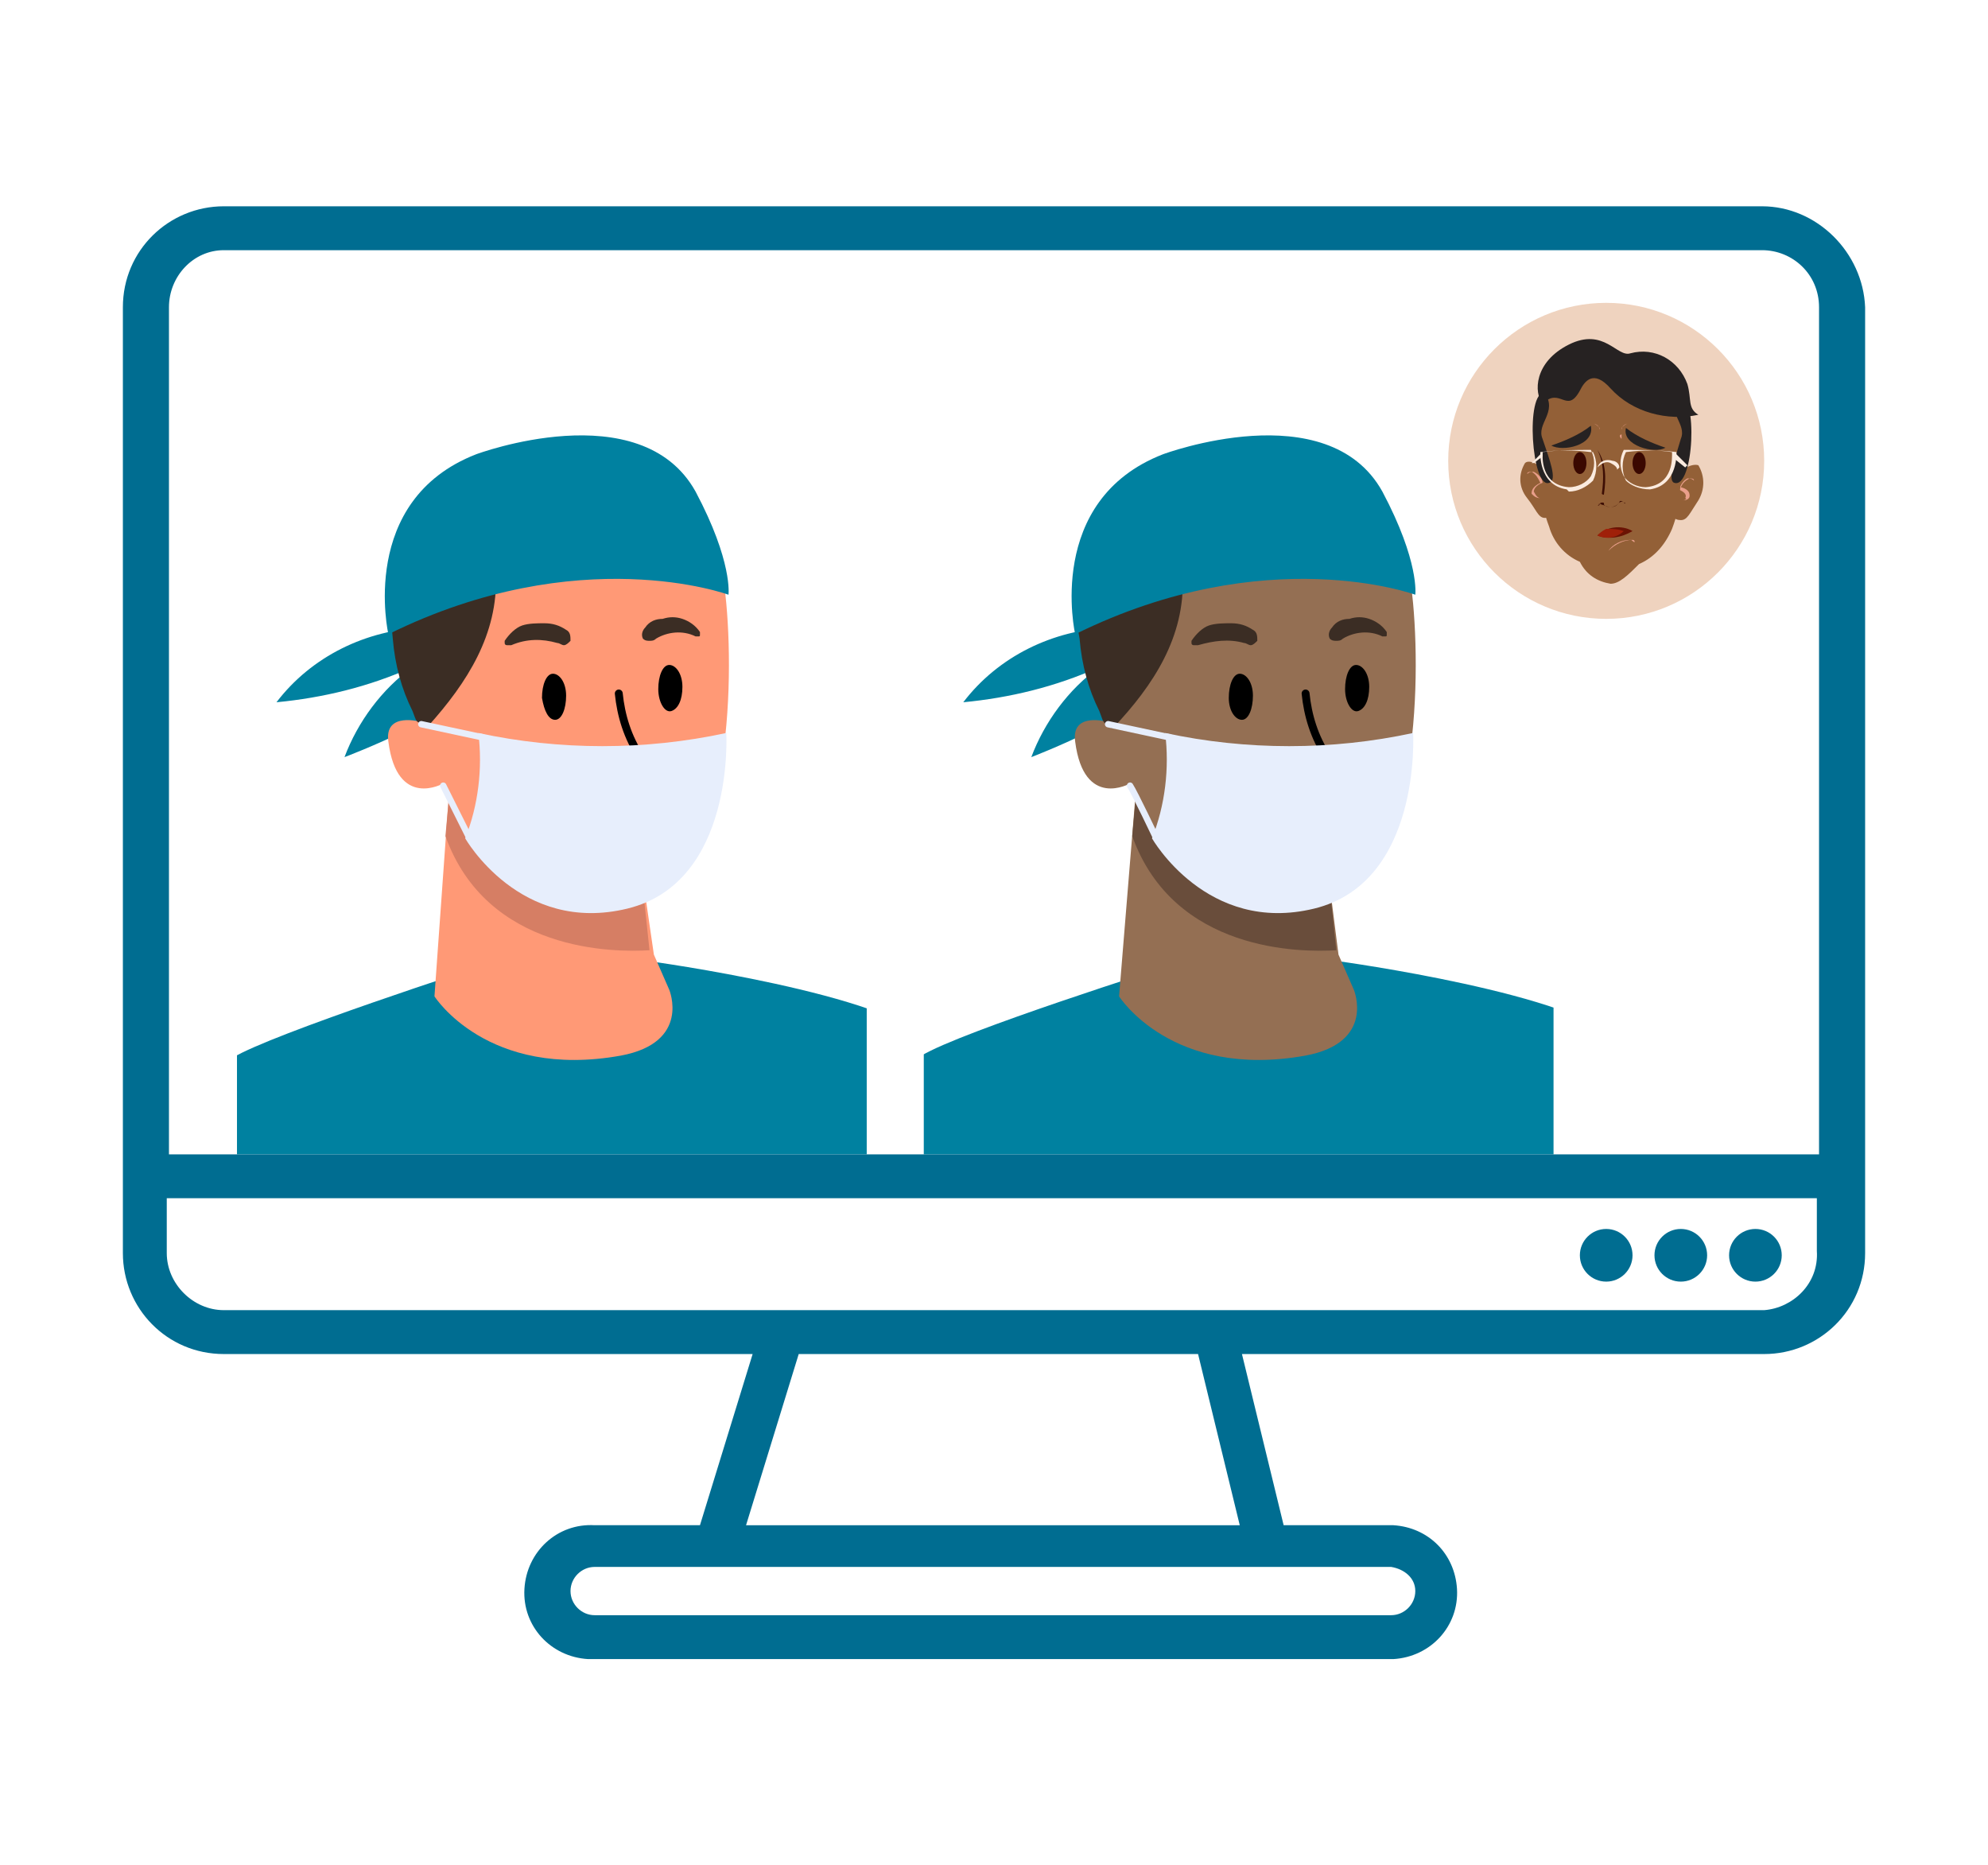 <?xml version="1.0" encoding="utf-8"?>
<!-- Generator: Adobe Illustrator 25.3.1, SVG Export Plug-In . SVG Version: 6.00 Build 0)  -->
<svg version="1.1" id="Calque_1" xmlns="http://www.w3.org/2000/svg" xmlns:xlink="http://www.w3.org/1999/xlink" x="0px" y="0px"
	 viewBox="0 0 90.6 85" style="enable-background:new 0 0 90.6 85;" xml:space="preserve">
<style type="text/css">
	.st0{fill:#EFD3BF;}
	.st1{fill:#936037;}
	.st2{fill:#EA9F8B;}
	.st3{fill:#E6E6E6;}
	.st4{fill:#262222;}
	.st5{fill:#3D0E04;}
	.st6{fill:#3A0800;}
	.st7{fill:#6B1304;}
	.st8{fill:#9F2009;}
	.st9{fill:#FBEBDF;}
	.st10{clip-path:url(#SVGID_2_);}
	.st11{fill:#0081A0;}
	.st12{fill:#FF9976;}
	.st13{fill:#D67E64;}
	.st14{fill:#3B2D24;}
	.st15{fill:none;stroke:#000000;stroke-width:0.36;stroke-linecap:round;stroke-linejoin:round;}
	.st16{fill:none;stroke:#2F3348;stroke-width:1.05;stroke-linecap:round;stroke-linejoin:round;}
	.st17{fill:#E7EEFC;}
	.st18{fill:none;stroke:#E7EEFC;stroke-width:0.29;stroke-linecap:round;stroke-linejoin:round;}
	.st19{fill:#8B6F59;}
	.st20{fill:none;stroke:#2F3348;stroke-width:1.77;stroke-linecap:round;stroke-linejoin:round;}
	.st21{fill:#576189;}
	.st22{clip-path:url(#SVGID_4_);}
	.st23{fill:#946F53;}
	.st24{fill:#694D3B;}
	.st25{fill:#006D91;}
</style>
<g>
	<g id="Warstwa_33_kopia_10">
		<g id="Warstwa_5_kopia_23">
			<circle class="st0" cx="73.2" cy="21" r="7.2"/>
			<path class="st1" d="M76.3,21.9c0.2-0.5,0.8-0.8,1.1-0.7c0.3,0.5,0.3,1.1,0,1.6c-0.4,0.6-0.5,0.9-0.8,0.9S76.1,23.5,76,23
				C75.9,22.6,76,22.2,76.3,21.9z"/>
			<path class="st2" d="M76.7,22.8L76.7,22.8c0.2,0,0.3-0.1,0.3-0.2c0-0.1,0-0.3-0.4-0.4c0.1-0.2,0.2-0.3,0.4-0.4
				c0.1,0,0.2,0,0.2,0.1l0,0l0,0c-0.1-0.1-0.2-0.1-0.3-0.1c-0.2,0.1-0.3,0.3-0.4,0.5l0,0c0.2,0.1,0.4,0.2,0.3,0.4
				C76.9,22.7,76.8,22.8,76.7,22.8L76.7,22.8C76.6,22.8,76.7,22.8,76.7,22.8z"/>
			<g>
				<path class="st3" d="M77,23.5C77,23.5,77,23.5,77,23.5C77,23.5,76.9,23.5,77,23.5z"/>
			</g>
			<path class="st1" d="M70.5,21.7c-0.2-0.5-0.8-0.8-1-0.6c-0.3,0.5-0.3,1.1,0.1,1.6c0.4,0.5,0.5,0.9,0.8,0.9s0.4-0.2,0.5-0.8
				C70.9,22.4,70.8,22,70.5,21.7z"/>
			<path class="st1" d="M73.4,26.6c0.4,0,0.8-0.4,1.3-0.9c0.7-0.3,1.2-0.9,1.5-1.6c0.5-1.3,0.2-1.7,0.7-3.9c0.4-1.7-0.6-3.4-2.3-3.9
				c-0.7-0.2-1.5-0.2-2.2,0c-1.7,0.4-2.7,2.1-2.4,3.8c0.4,2.2,0.1,2.6,0.6,3.9c0.2,0.7,0.7,1.3,1.4,1.6
				C72.3,26.2,72.8,26.5,73.4,26.6L73.4,26.6z"/>
			<g>
				<path class="st3" d="M69.8,23L69.8,23C69.8,23,69.8,23,69.8,23z"/>
			</g>
			<path class="st4" d="M70.4,17.9c0.6,0.9-0.4,1.4-0.1,2.1c0.3,0.9,0.7,1.9,0.3,2C69.8,22.3,69.5,17.8,70.4,17.9z"/>
			<path class="st4" d="M70.3,18.4c0.8-0.8,1.1,0.5,1.7-0.6c0.2-0.4,0.6-1,1.4-0.1c1,1.1,2.6,1.5,4,1.2c-0.5-0.3-0.3-0.7-0.5-1.4
				c-0.4-1.1-1.5-1.7-2.6-1.4c-0.6,0.2-1.2-1.2-2.8-0.4S69.9,17.9,70.3,18.4z"/>
			<path class="st5" d="M72.9,23c0-0.1,0.1-0.1,0.1-0.1c0,0,0,0,0,0c0.1,0,0.1,0,0.1,0.1c0.1,0.1,0.2,0.1,0.3,0.1
				c0.1,0,0.2,0,0.3-0.1c0.1-0.1,0.2-0.2,0.3-0.1s0.1,0,0,0c-0.1-0.1-0.2-0.1-0.2,0c-0.1,0.1-0.2,0.2-0.4,0.2S73.1,23,73,23
				C72.9,22.9,72.8,23,72.9,23C72.8,23,72.8,23.1,72.9,23L72.9,23z"/>
			<ellipse class="st6" cx="74.7" cy="21.1" rx="0.3" ry="0.5"/>
			<ellipse class="st6" cx="72" cy="21.1" rx="0.3" ry="0.5"/>
			<path class="st4" d="M70.7,20.3c0.6-0.2,1.3-0.5,1.8-0.9C72.7,20.3,71.2,20.6,70.7,20.3z"/>
			<path class="st4" d="M75.9,20.4c-0.6-0.2-1.3-0.5-1.8-0.9C73.9,20.3,75.4,20.7,75.9,20.4z"/>
			<path class="st5" d="M72.8,20.5c0.3,0.6,0.3,1.3,0.2,2c0,0,0.1,0.1,0.1,0C73.2,21.8,73.2,21.1,72.8,20.5L72.8,20.5z"/>
			<path class="st7" d="M72.8,24.4c0.5,0.2,1.1,0.1,1.6-0.2C73.9,23.9,73.2,24,72.8,24.4z"/>
			<path class="st8" d="M74,24.2c-0.3-0.1-0.5-0.1-0.8-0.1c-0.2,0.1-0.3,0.2-0.4,0.3C73.2,24.6,73.7,24.5,74,24.2z"/>
			<path class="st2" d="M73.3,25.1L73.3,25.1L73.3,25.1c0.2-0.3,0.6-0.5,1-0.5c0.1,0,0.1,0.1,0.2,0.1l0,0l0,0c0,0,0-0.1-0.1-0.1
				C74,24.6,73.6,24.8,73.3,25.1L73.3,25.1z"/>
			<path class="st2" d="M70.2,22.7L70.2,22.7c-0.2,0-0.3-0.1-0.4-0.2c0-0.1,0-0.3,0.4-0.5c-0.1-0.2-0.2-0.4-0.4-0.5
				c-0.1,0-0.2,0-0.2,0.1l0,0l0,0c0.1-0.1,0.2-0.1,0.3-0.1c0.2,0.1,0.4,0.3,0.4,0.5l0,0c-0.3,0.1-0.4,0.3-0.4,0.4
				C70,22.6,70.1,22.7,70.2,22.7L70.2,22.7C70.2,22.7,70.2,22.7,70.2,22.7z"/>
			<path class="st4" d="M76.5,18c-0.6,0.8,0.4,1.3,0.1,2c-0.3,1-0.6,1.9-0.3,2C77.2,22.3,77.4,17.9,76.5,18z"/>
			<path class="st2" d="M72.9,19.8L72.9,19.8L72.9,19.8c0-0.1,0-0.2,0-0.3c-0.1-0.1-0.2-0.2-0.3-0.2l0,0l0,0c0.1,0,0.3,0.1,0.3,0.3
				c0,0.1,0,0.3,0,0.4L72.9,19.8z"/>
			<path class="st2" d="M73.9,19.8L73.9,19.8L73.9,19.8c0-0.1,0-0.2,0-0.3c0.1-0.1,0.2-0.2,0.3-0.2l0,0l0,0c-0.1,0-0.3,0.1-0.3,0.3
				c0,0.1,0,0.3,0,0.4C73.8,19.9,73.8,19.8,73.9,19.8z"/>
			<path class="st9" d="M71.4,22.3c-1.3-0.2-1.2-1.7-1.2-1.7l0,0l0,0c0.8-0.1,1.5-0.1,2.3,0h0.1l0,0c0.2,0.4,0.2,0.9,0,1.3
				c-0.3,0.3-0.7,0.5-1.1,0.5L71.4,22.3z M70.3,20.6c0,0.2-0.1,1.5,1.2,1.6c0.4,0,0.8-0.2,1-0.5c0.2-0.4,0.2-0.8,0-1.2l0,0
				C71.8,20.5,71.1,20.5,70.3,20.6z"/>
			<path class="st9" d="M75.2,22.3c1.3-0.2,1.2-1.7,1.2-1.7l0,0l0,0c-0.8-0.1-1.5-0.1-2.3,0l0,0l0,0c-0.2,0.4-0.2,0.9,0,1.3
				C74.3,22.1,74.7,22.3,75.2,22.3L75.2,22.3z M76.2,20.6c0,0.2,0.1,1.5-1.2,1.6c-0.4,0-0.8-0.2-1-0.5c-0.2-0.4-0.2-0.8,0-1.2l0,0
				C74.8,20.5,75.5,20.5,76.2,20.6z"/>
			<polygon class="st9" points="69.8,21.1 70.3,20.6 70.3,20.8 69.9,21.1 			"/>
			<polygon class="st9" points="76.9,21.2 76.3,20.6 76.3,20.9 76.8,21.3 			"/>
			<path class="st9" d="M72.8,21.3L72.8,21.3c0.1-0.3,0.4-0.4,0.7-0.3c0.1,0,0.3,0.1,0.3,0.3l-0.1,0.1c0-0.1-0.1-0.2-0.3-0.3
				C73.2,21,73,21.1,72.8,21.3z"/>
			<g>
				<defs>
					<rect id="SVGID_1_" x="10.8" y="17.6" width="28.7" height="35"/>
				</defs>
				<clipPath id="SVGID_2_">
					<use xlink:href="#SVGID_1_"  style="overflow:visible;"/>
				</clipPath>
				<g class="st10">
					<path class="st11" d="M29.6,43.8c0,0,11,1.5,12.8,3.7s9.1,13.9,10.3,15.4c1.2,1.4,3.1,8.5,1.9,12.8l-6,7.5l2.7,9.3l-35.5,13.4
						l-3-15.7c0,0-13.5-5.8-12.8-15.8s8.8-25.1,10.6-26.2S22,44,22,44L29.6,43.8z"/>
					<path class="st12" d="M20.5,35.6l-0.7,9.8c0,0,2.4,3.8,8.5,2.7c3.2-0.6,2.2-3,2.2-3l-0.7-1.6L29,38L20.5,35.6z"/>
					<path class="st13" d="M20.3,38.1l0.2-2.2l2.6,0.4l2.5,0.7l3.6,2.5l0.4,3.8C28,43.4,22.2,43.4,20.3,38.1z"/>
					<path class="st11" d="M19.3,28.6c-2.6,0.1-5.1,1.3-6.7,3.4c2.1-0.2,4.2-0.7,6.2-1.6c-1.4,1-2.5,2.5-3.1,4.1
						c0,0,5.6-2.1,5.4-3.4S19.3,28.6,19.3,28.6z"/>
					<path class="st12" d="M33.1,27.5c0.4,4.4,0,13-4.3,13.6c-4.5,0.7-7.2-1.3-8.6-5.4c0,0-2.1,1.2-2.5-1.9
						c-0.2-1.4,1.5-0.9,1.5-0.9s-4.1-10,2.8-12.1S32.6,21.6,33.1,27.5z"/>
					<path class="st14" d="M25.4,29.3c0.1,0,0.2,0.1,0.3,0.1c0.1,0,0.2-0.1,0.3-0.2c0-0.2,0-0.4-0.2-0.5c-0.3-0.2-0.6-0.3-1-0.3
						c-0.3,0-0.7,0-1,0.1c-0.3,0.1-0.6,0.4-0.8,0.7c0,0,0,0.1,0,0.1c0,0.1,0.1,0.1,0.1,0.1c0.1,0,0.1,0,0.2,0
						C24,29.1,24.7,29.1,25.4,29.3z"/>
					<path class="st14" d="M29.9,29.1c-0.1,0.1-0.2,0.1-0.3,0.1c-0.1,0-0.2,0-0.3-0.1c-0.1-0.2,0-0.4,0.1-0.5
						c0.2-0.3,0.5-0.4,0.8-0.4c0.3-0.1,0.6-0.1,0.9,0c0.3,0.1,0.6,0.3,0.8,0.6c0,0,0,0.1,0,0.1c0,0.1,0,0.1-0.1,0.1c0,0-0.1,0-0.1,0
						C31.1,28.7,30.4,28.8,29.9,29.1z"/>
					<path class="st15" d="M28.2,31.6c0.1,1,0.4,2,1,2.9c0.1,0.1,0.1,0.2,0.1,0.3c0,0,0,0.1-0.1,0.1c-0.1,0.2-0.4,0.3-0.6,0.4
						c-0.3,0.1-0.7,0.1-0.9,0.3"/>
					<path d="M31.1,31.3c0-0.6-0.3-1-0.6-1s-0.5,0.5-0.5,1.1c0,0.6,0.3,1.1,0.6,1S31.1,31.9,31.1,31.3z"/>
					<path d="M25.8,31.7c0-0.6-0.3-1-0.6-1s-0.5,0.5-0.5,1.1c0.1,0.6,0.3,1,0.6,1S25.8,32.3,25.8,31.7z"/>
					<path class="st16" d="M29.6,37.5c-1.4-0.7-3.1-0.6-4.4,0.2"/>
					<path class="st17" d="M33.1,33.4c-3.7,0.8-7.6,0.8-11.3,0c0.2,1.6,0,3.3-0.6,4.8c0,0,2.5,4.4,7.4,3.2S33.1,33.4,33.1,33.4z"/>
					<path class="st14" d="M18.8,32.4c-0.5-1-0.8-2.1-0.9-3.3c-0.1-1.1-0.2-2.1-0.1-3.2c0-0.1,0-0.2,0.1-0.4
						c0.1-0.1,0.2-0.1,0.3-0.2c1.1-0.4,2.3-0.4,3.4-0.2c0.4,0,0.7,0.2,0.9,0.5c0.1,0.2,0.1,0.4,0.1,0.6c0.1,2.7-1.3,4.9-3.1,6.9
						C18.9,32.9,19,32.9,18.8,32.4z"/>
					<line class="st18" x1="22" y1="33.6" x2="19.2" y2="33"/>
					<path class="st18" d="M21.4,38.2c0,0-1.1-2.2-1.2-2.4"/>
					<path class="st11" d="M33.2,27.1c0,0-6.8-2.5-15.5,1.8c0,0-1.4-6.1,4-8.2c0,0,7.5-2.8,10,1.7C33.4,25.6,33.2,27.1,33.2,27.1z"
						/>
					<path class="st19" d="M54.9,74.4c-1.9-1.1-4.3-1.2-6.3-0.2c0,0-0.1,9.4-0.2,9.9s-2.1,1.7-2.4,2.5s-2.4,5.8-1.9,5.8
						s2.8-3.6,2.8-3.6l-0.4,3.4l5.9-2l0.5-7.1C53.3,80.1,54,77.2,54.9,74.4z"/>
					<path class="st20" d="M40.3,55.5c0,0,2.9,12.2,4.1,15.2s3.8,8.6,3.8,8.6"/>
					<path class="st20" d="M51.6,64.5c-2.7,0.8-5.3,2.2-7.5,4"/>
					<path class="st20" d="M16.9,62.3c0,0-4.4,12.4-4.2,13.9"/>
					<path class="st19" d="M22.3,83.8c0,0,9.5,4.3,10.5,4.3s3.9-0.3,5.7,0.4s4.3,1.8,4.2,2.7s-3.5,0.1-3.5,0.1l3,2.1L35.4,96
						c-1.4-1.3-2.8-2.4-4.4-3.4c-1.5-0.8-12.5-1.2-12.5-1.2L22.3,83.8z"/>
					<path class="st20" d="M12.9,90.1l5.5,1.3l3.8-7.7c0,0-9.6-7.2-11-8.9s-5.7-1.2-5.7-1.2"/>
					<path class="st21" d="M52.4,90.2c0,0,0.3-4.2,0.5-7.1c0.1-1.3,0.4-2.7,0.7-4L48.5,80c0,2-0.1,3.8-0.1,4
						c-0.1,0.4-2.1,1.7-2.4,2.5s-2.4,5.8-1.9,5.8s2.8-3.6,2.8-3.6l-0.4,3.4L52.4,90.2z"/>
				</g>
			</g>
			<g>
				<defs>
					<rect id="SVGID_3_" x="42.1" y="17.6" width="28.7" height="35"/>
				</defs>
				<clipPath id="SVGID_4_">
					<use xlink:href="#SVGID_3_"  style="overflow:visible;"/>
				</clipPath>
				<g class="st22">
					<path class="st11" d="M61,43.8c0,0,11,1.5,12.8,3.7s9.1,13.9,10.2,15.4c1.2,1.4,3.1,8.5,1.9,12.8l-6,7.5l2.7,9.3l-35.5,13.4
						l-3-15.7c0,0-13.5-5.8-12.8-15.8S40.2,49.2,42,48.1S53.3,44,53.3,44L61,43.8z"/>
					<path class="st23" d="M51.8,35.6L51,45.4c0,0,2.4,3.8,8.5,2.7c3.2-0.6,2.2-3,2.2-3l-0.7-1.6L60.3,38L51.8,35.6z"/>
					<path class="st24" d="M51.6,38.1l0.2-2.2l2.6,0.4l2.5,0.7l3.6,2.5l0.4,3.8C59.3,43.4,53.5,43.4,51.6,38.1z"/>
					<path class="st11" d="M50.6,28.6c-2.6,0.1-5.1,1.3-6.7,3.4c2.1-0.2,4.2-0.7,6.2-1.6c-1.4,1-2.5,2.5-3.1,4.1
						c0,0,5.5-2.1,5.4-3.4S50.6,28.6,50.6,28.6z"/>
					<path class="st23" d="M64.4,27.5c0.4,4.4,0,13-4.3,13.6c-4.5,0.7-7.2-1.3-8.6-5.4c0,0-2.1,1.2-2.5-1.9
						c-0.2-1.4,1.5-0.9,1.5-0.9s-4.1-10,2.8-12.1S63.9,21.6,64.4,27.5z"/>
					<path class="st14" d="M56.7,29.3c0.1,0,0.2,0.1,0.3,0.1c0.1,0,0.2-0.1,0.3-0.2c0-0.2,0-0.4-0.2-0.5c-0.3-0.2-0.6-0.3-1-0.3
						c-0.3,0-0.7,0-1,0.1c-0.3,0.1-0.6,0.4-0.8,0.7c0,0,0,0.1,0,0.1c0,0.1,0.1,0.1,0.1,0.1c0.1,0,0.1,0,0.2,0
						C55.3,29.2,56,29.1,56.7,29.3z"/>
					<path class="st14" d="M61.2,29.1c-0.1,0.1-0.2,0.1-0.3,0.1c-0.1,0-0.2,0-0.3-0.1c-0.1-0.2,0-0.4,0.1-0.5
						c0.2-0.3,0.5-0.4,0.8-0.4c0.3-0.1,0.6-0.1,0.9,0c0.3,0.1,0.6,0.3,0.8,0.6c0,0,0,0.1,0,0.1c0,0.1,0,0.1-0.1,0.1c0,0-0.1,0-0.1,0
						C62.4,28.7,61.7,28.8,61.2,29.1z"/>
					<path class="st15" d="M59.5,31.6c0.1,1,0.4,2,1,2.9c0.1,0.1,0.1,0.2,0.1,0.3c0,0,0,0.1-0.1,0.1c-0.2,0.2-0.4,0.3-0.6,0.4
						c-0.3,0.1-0.7,0.1-0.9,0.3"/>
					<path d="M62.4,31.3c0-0.6-0.3-1-0.6-1s-0.5,0.5-0.5,1.1c0,0.6,0.3,1.1,0.6,1S62.4,31.9,62.4,31.3z"/>
					<path d="M57.1,31.7c0-0.6-0.3-1-0.6-1S56,31.2,56,31.8c0,0.6,0.3,1,0.6,1S57.1,32.3,57.1,31.7z"/>
					<path class="st16" d="M61,37.5c-1.4-0.7-3.1-0.6-4.4,0.2"/>
					<path class="st17" d="M64.4,33.4c-3.7,0.8-7.6,0.8-11.3,0c0.2,1.6,0,3.3-0.6,4.8c0,0,2.5,4.4,7.4,3.2S64.4,33.4,64.4,33.4z"/>
					<path class="st14" d="M50.1,32.4c-0.5-1-0.8-2.1-0.9-3.3C49,28.1,49,27,49.1,25.9c0-0.2,0.1-0.5,0.4-0.5
						c1.1-0.4,2.3-0.4,3.4-0.2c0.4,0,0.7,0.2,0.9,0.5c0.1,0.2,0.1,0.4,0.1,0.6c0.1,2.7-1.3,4.9-3.2,6.9
						C50.2,32.9,50.3,32.9,50.1,32.4z"/>
					<line class="st18" x1="53.3" y1="33.6" x2="50.5" y2="33"/>
					<path class="st18" d="M52.7,38.2c0,0-1-2.1-1.2-2.4"/>
					<path class="st11" d="M64.5,27.1c0,0-6.8-2.5-15.5,1.8c0,0-1.4-6.1,4-8.2c0,0,7.5-2.8,10,1.7C64.7,25.6,64.5,27.1,64.5,27.1z"
						/>
					<path class="st19" d="M86.2,74.4c-1.9-1.1-4.3-1.2-6.3-0.2c0,0-0.1,9.4-0.2,9.9s-2.1,1.7-2.4,2.5s-2.4,5.8-1.9,5.8
						s2.8-3.6,2.8-3.6l-0.4,3.4l5.9-2l0.5-7.1C84.6,80.1,85.3,77.2,86.2,74.4z"/>
					<path class="st20" d="M71.6,55.5c0,0,2.9,12.2,4.1,15.2s3.8,8.6,3.8,8.6"/>
					<path class="st20" d="M82.9,64.5c-2.7,0.8-5.3,2.2-7.5,4"/>
					<path class="st20" d="M48.2,62.3c0,0-4.4,12.4-4.2,13.9"/>
					<path class="st19" d="M53.6,83.8c0,0,9.4,4.3,10.5,4.3s3.9-0.3,5.7,0.4s4.3,1.8,4.2,2.7s-3.5,0.1-3.5,0.1l3,2.1L66.7,96
						c-1.4-1.2-2.8-2.4-4.4-3.4c-1.5-0.8-12.5-1.2-12.5-1.2L53.6,83.8z"/>
					<path class="st20" d="M44.2,90.1l5.5,1.3l3.8-7.7c0,0-9.6-7.2-11-8.9s-5.7-1.2-5.7-1.2"/>
					<path class="st21" d="M83.7,90.2c0,0,0.3-4.2,0.5-7.1c0.1-1.3,0.4-2.7,0.7-4l-5.1,1c0,2-0.1,3.8-0.1,4
						c-0.1,0.4-2.1,1.7-2.4,2.5s-2.4,5.8-1.9,5.8s2.8-3.6,2.8-3.6l-0.4,3.4L83.7,90.2z"/>
				</g>
			</g>
			<circle class="st25" cx="80" cy="57.2" r="1.2"/>
			<circle class="st25" cx="76.6" cy="57.2" r="1.2"/>
			<circle class="st25" cx="73.2" cy="57.2" r="1.2"/>
			<path class="st25" d="M80.3,9.4H10.2c-2.5,0-4.6,2-4.6,4.6v43.1c0,2.5,2,4.6,4.6,4.6h0h24.1l-2.4,7.8h-4.8
				c-1.7-0.1-3.1,1.2-3.2,2.9s1.2,3.1,2.9,3.2c0.1,0,0.2,0,0.4,0h36.3c1.7-0.1,3-1.5,2.9-3.2c-0.1-1.6-1.3-2.8-2.9-2.9h-5l-1.9-7.8
				h23.8c2.5,0,4.6-2,4.6-4.6V14C84.9,11.5,82.8,9.4,80.3,9.4z M10.2,11.4h70.1c1.4,0,2.6,1.1,2.6,2.6v38.6H7.7V14
				C7.7,12.6,8.8,11.4,10.2,11.4L10.2,11.4z M64.5,72.5c0,0.6-0.5,1.1-1.1,1.1H27.1c-0.6,0-1.1-0.5-1.1-1.1s0.5-1.1,1.1-1.1l0,0
				h36.3C64,71.5,64.5,71.9,64.5,72.5L64.5,72.5z M56.5,69.5H34l2.4-7.8h18.2L56.5,69.5z M80.4,59.7H10.2c-1.4,0-2.6-1.2-2.6-2.6
				v-2.5h75.2v2.4C82.9,58.5,81.7,59.6,80.4,59.7L80.4,59.7z"/>
		</g>
	</g>
</g>
</svg>
